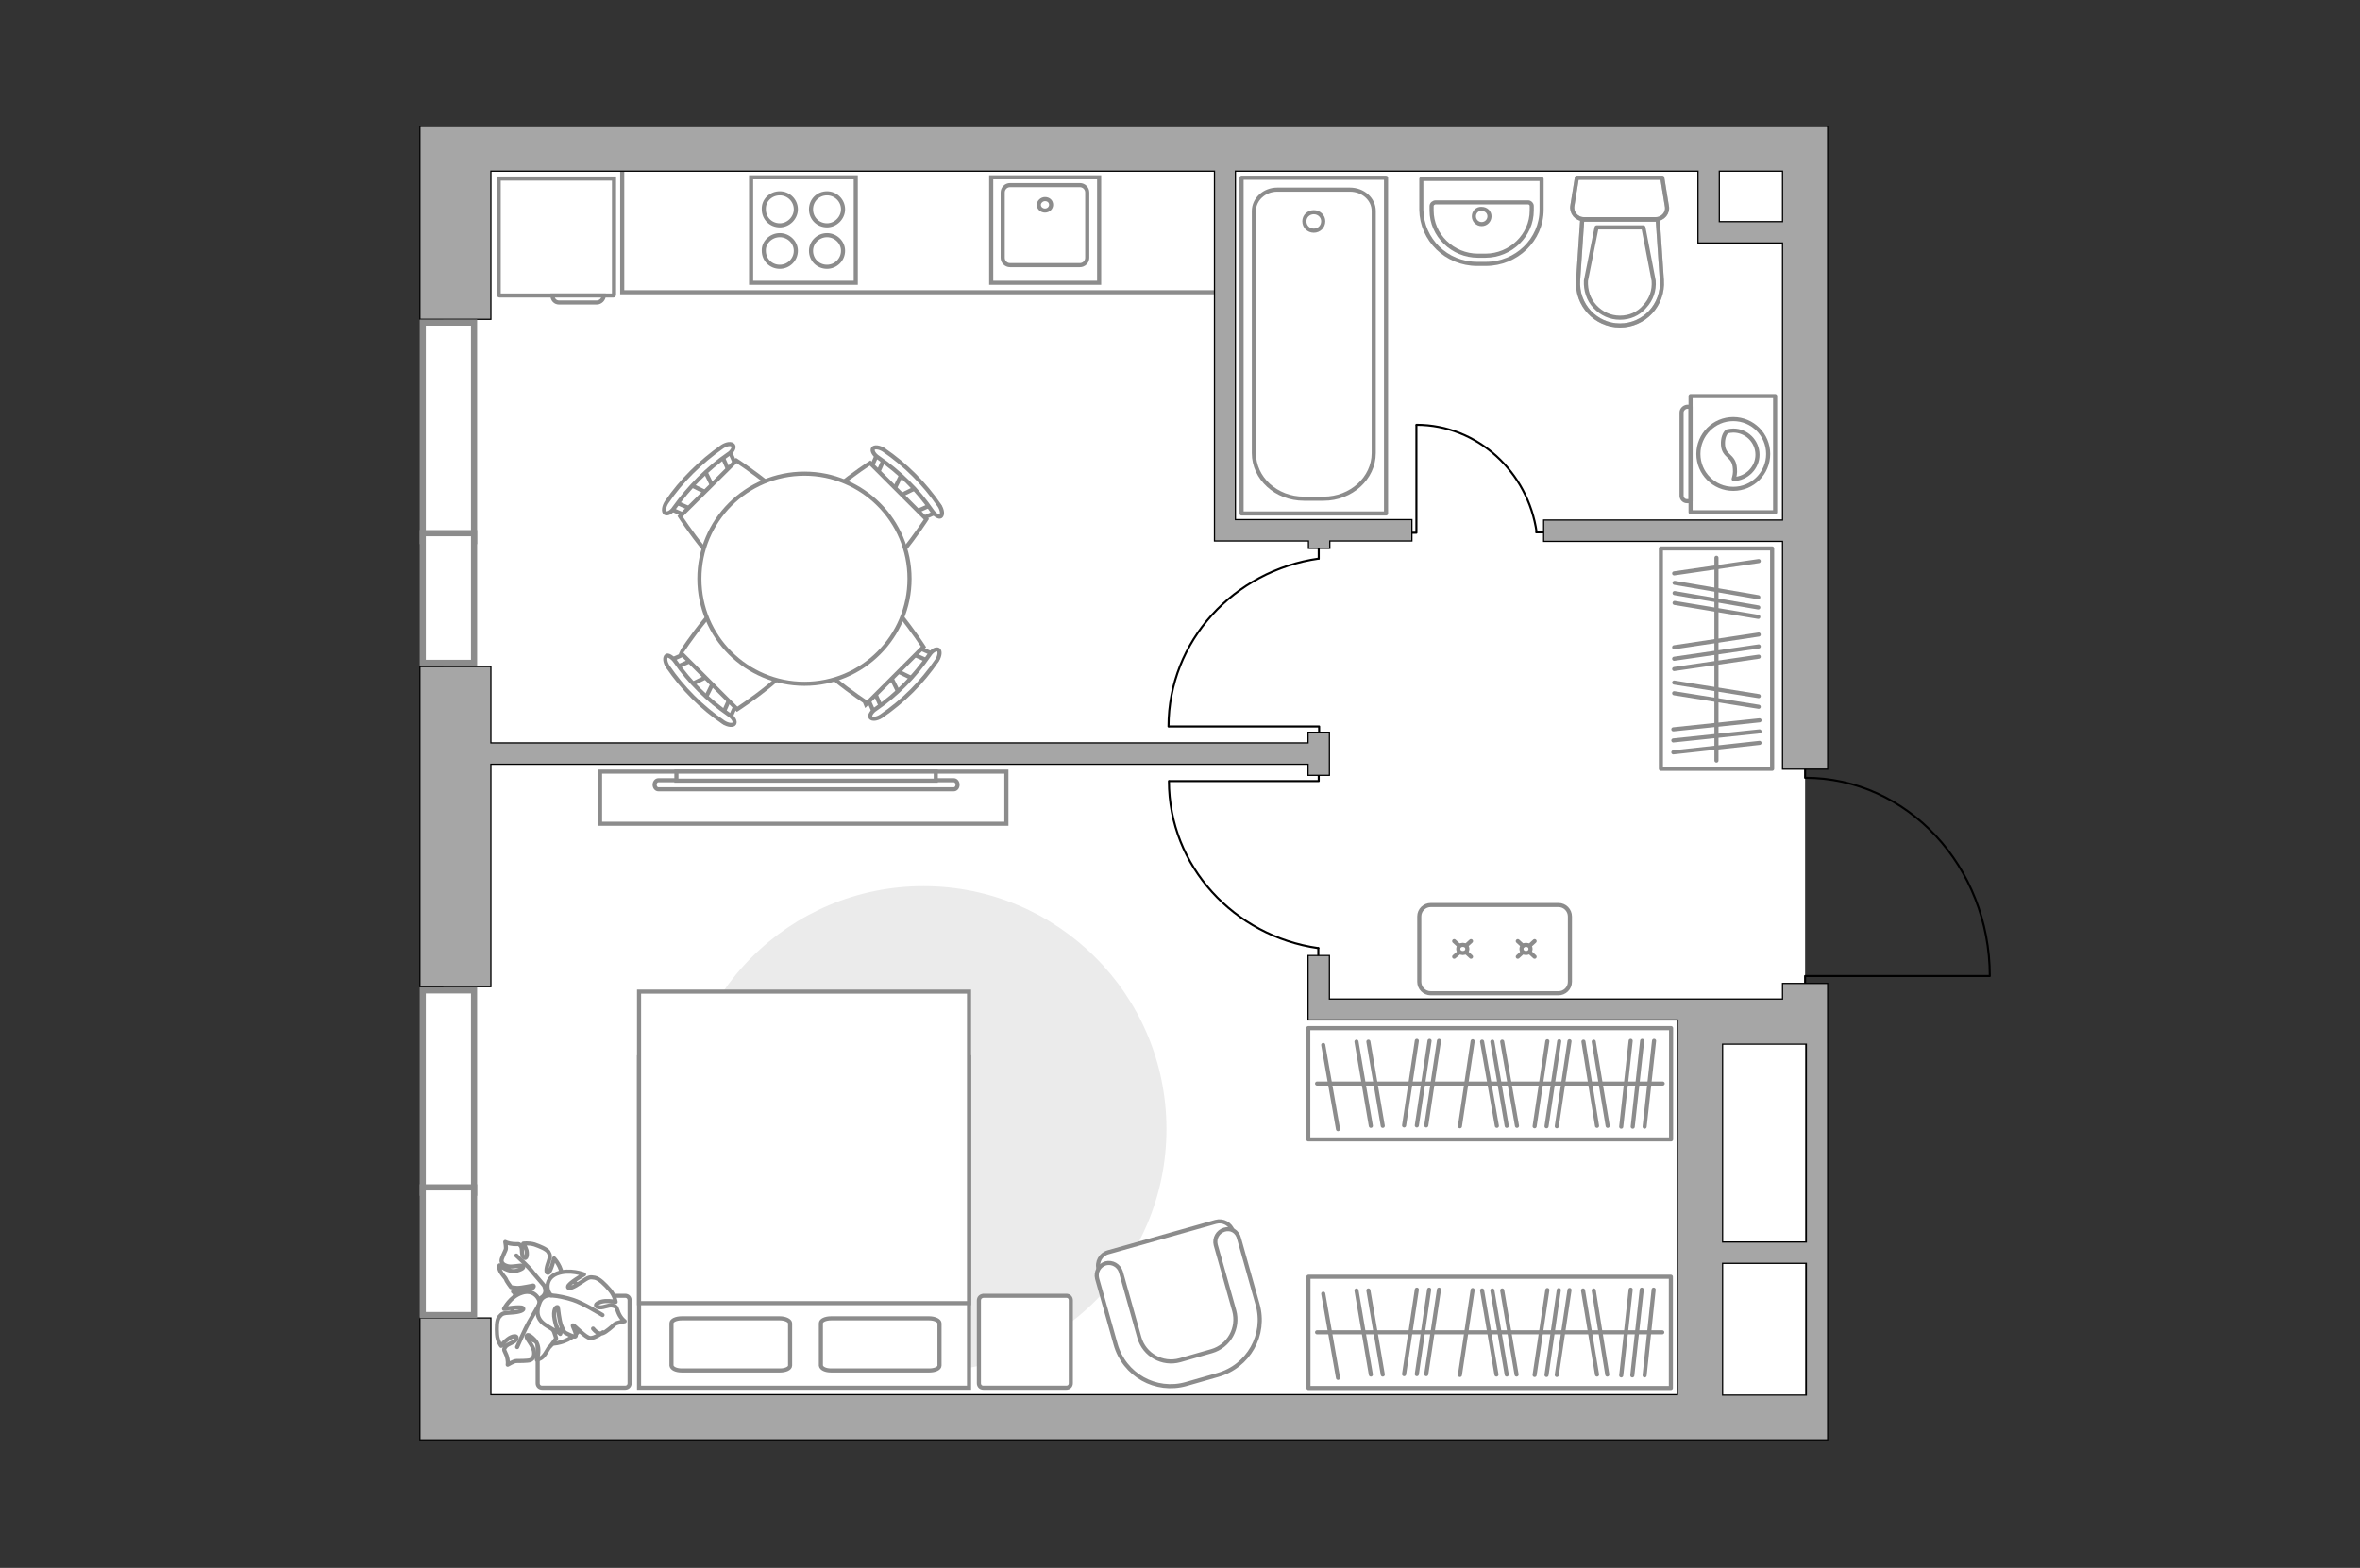 <?xml version="1.0" encoding="utf-8"?>
<!-- Generator: Adobe Illustrator 28.0.0, SVG Export Plug-In . SVG Version: 6.00 Build 0)  -->
<svg version="1.1" xmlns="http://www.w3.org/2000/svg" xmlns:xlink="http://www.w3.org/1999/xlink" x="0px" y="0px"
	 viewBox="0 0 575 382" style="enable-background:new 0 0 575 382;" xml:space="preserve">
<rect x="0" y="0" width="575" height="382" fill="#333333" stroke="none"/>
<style type="text/css">
	.st0{fill:#FFFFFF;}
	.st1{fill:#EBEBEB;}
	.st2{fill:#FFFFFF;stroke:#8C8C8C;stroke-miterlimit:10;}
	.st3{fill:#FFFFFF;stroke:#8C8C8C;stroke-linecap:round;stroke-miterlimit:10;}
	.st4{fill:none;stroke:#8C8C8C;stroke-linecap:round;stroke-linejoin:round;stroke-miterlimit:10;}
	.st5{fill:#FFFFFF;stroke:#8C8C8C;stroke-linecap:round;stroke-linejoin:round;stroke-miterlimit:10;}
	.st6{fill:none;stroke:#000000;stroke-width:0.5;stroke-linecap:round;stroke-linejoin:round;stroke-miterlimit:10;}
	.st7{fill:none;stroke:#8C8C8C;stroke-miterlimit:10;}
	.st8{opacity:0.5;}
	
		.st9{fill-rule:evenodd;clip-rule:evenodd;fill:none;stroke:#8C8C8C;stroke-linecap:round;stroke-linejoin:round;stroke-miterlimit:10;}
	.st10{fill:#A6A6A6;stroke:#000000;stroke-width:0.3;stroke-miterlimit:22.926;}
	.st11{fill:#FFFFFF;stroke:#8C8C8C;stroke-width:1.5;stroke-linecap:round;stroke-miterlimit:10;}
</style>
<g id="bg_1_">
	<rect x="108" y="41.1" class="st0" width="331.8" height="306"/>
</g>
<g id="furniture_1_">
	<path id="Vector_00000036933111391330374340000002681238923374541470_" class="st1" d="M284.2,275.1c0-32.7-26.5-59.2-59.2-59.2    s-59.2,26.5-59.2,59.2s26.5,59.2,59.2,59.2S284.2,307.8,284.2,275.1z"/>
	<g>
		<path class="st2" d="M345.8,239.2v-15.9c0-1.6,1.3-2.8,2.8-2.8h31.1c1.6,0,2.8,1.3,2.8,2.8v15.9c0,1.6-1.3,2.8-2.8,2.8h-31.1     C347,242,345.8,240.7,345.8,239.2z"/>
		<g>
			<g>
				<line class="st3" x1="373.9" y1="229.3" x2="372.7" y2="230.4"/>
				<ellipse class="st3" cx="371.8" cy="231.2" rx="1.1" ry="1"/>
				<line class="st3" x1="371" y1="232" x2="369.8" y2="233.1"/>
				<line class="st3" x1="369.8" y1="229.3" x2="371" y2="230.4"/>
				<line class="st3" x1="372.7" y1="232" x2="373.9" y2="233.1"/>
			</g>
			<g>
				<line class="st3" x1="358.4" y1="229.3" x2="357.2" y2="230.4"/>
				<ellipse class="st3" cx="356.4" cy="231.2" rx="1.1" ry="1"/>
				<line class="st3" x1="355.6" y1="232" x2="354.3" y2="233.1"/>
				<line class="st3" x1="354.3" y1="229.3" x2="355.5" y2="230.4"/>
				<line class="st3" x1="357.2" y1="232" x2="358.4" y2="233.1"/>
			</g>
		</g>
	</g>
	<g>
		<g id="Group_2_00000091698954573893505380000014058414202286374789_">
			<g id="Group_3_00000152985681151539337950000017781892177071071621_">
				<path id="Vector_10_00000177451280474182317450000010957514968480162464_" class="st2" d="M223.5,118.7l-5.1,2.5l-1-1l2.5-5.1       L223.5,118.7z"/>
			</g>
			<g id="Group_4_00000034791804713814425880000010787940244036510850_">
				<path id="Vector_11_00000061465416070469588710000000523948386234808717_" class="st2" d="M212.5,115.2       c-0.3-0.3-0.5-0.8-0.3-1.1l1.9-4.3c0.2-0.4,0.7-0.5,1.2-0.1c0.5,0.3,0.7,1,0.5,1.2l-1.9,4.3c-0.2,0.4-0.7,0.5-1.2,0.1       C212.6,115.3,212.6,115.3,212.5,115.2z"/>
			</g>
			<g id="Group_5_00000098936023291706010930000010398376667685900200_">
				<path id="Vector_12_00000046312672717892458800000006491742154208877446_" class="st2" d="M223.4,126c-0.1-0.1-0.1-0.1-0.2-0.2       c-0.3-0.5-0.3-1,0.1-1.2l4.3-1.9c0.4-0.2,1,0.1,1.3,0.6c0.3,0.5,0.3,1-0.1,1.2l-4.3,1.9C224.2,126.5,223.7,126.4,223.4,126z"/>
			</g>
			<path id="Vector_13_00000096753857851007988900000000203559418601842573_" class="st2" d="M209.7,142.5      c-4.8,0-13.7-8.8-13.7-13.7c0-5.7,16-16,16-16l13.7,13.7C225.7,126.5,215.4,142.5,209.7,142.5z"/>
			<path id="Vector_14_00000158030889382535818890000010474868979121310868_" class="st2" d="M227.1,124.5c-3.5-5.1-8-9.5-13.1-13      c-1.1-0.7-1.6-1.7-1.3-2.2c0.3-0.5,1.5-0.4,2.6,0.3c5.3,3.6,10,8.3,13.6,13.6c0.7,1.1,0.8,2.2,0.3,2.6      C228.8,126.1,227.8,125.5,227.1,124.5z"/>
		</g>
		<g id="Group_2_00000032646936442934541800000016045355737046656914_">
			<g id="Group_3_00000031178792220535035960000000117795010942850184_">
				<path id="Vector_10_00000180360573057370418110000010953674303246052528_" class="st2" d="M168.1,166.9l5.1-2.5l1,1l-2.5,5.1       L168.1,166.9z"/>
			</g>
			<g id="Group_4_00000078748924151541536860000013343402778419293335_">
				<path id="Vector_11_00000034054936928819919080000009425653121124030870_" class="st2" d="M179.1,170.4c0.3,0.3,0.5,0.8,0.3,1.1       l-1.9,4.3c-0.2,0.4-0.7,0.5-1.2,0.1c-0.5-0.3-0.7-1-0.5-1.2l1.9-4.3c0.2-0.4,0.7-0.5,1.2-0.1C179,170.3,179,170.3,179.1,170.4z"/>
			</g>
			<g id="Group_5_00000135658961854647929520000000537104423541505174_">
				<path id="Vector_12_00000075856902273213979100000004558284096625476027_" class="st2" d="M168.2,159.6c0.1,0.1,0.1,0.1,0.2,0.2       c0.3,0.5,0.3,1-0.1,1.2l-4.3,1.9c-0.4,0.2-1-0.1-1.3-0.6c-0.3-0.5-0.3-1,0.1-1.2l4.3-1.9C167.4,159.1,167.9,159.2,168.2,159.6z"/>
			</g>
			<path id="Vector_13_00000032618001757549062390000012881502789058666428_" class="st2" d="M181.9,143.1c4.8,0,13.7,8.8,13.7,13.7      c0,5.7-16,16-16,16l-13.7-13.7C165.9,159.1,176.2,143.1,181.9,143.1z"/>
			<path id="Vector_14_00000000195240920632912780000000285713904492363702_" class="st2" d="M164.5,161.1c3.5,5.1,8,9.5,13.1,13      c1.1,0.7,1.6,1.7,1.3,2.2c-0.3,0.5-1.5,0.4-2.6-0.3c-5.3-3.6-10-8.3-13.6-13.6c-0.7-1.1-0.8-2.2-0.3-2.6      C162.7,159.5,163.8,160.1,164.5,161.1z"/>
		</g>
		<g id="Group_2_00000111162214832714874840000004849786423697209006_">
			<g id="Group_3_00000086677032616025024110000002946921562720968604_">
				<path id="Vector_10_00000129187365357386538380000009072818417789993616_" class="st2" d="M219.1,169.1l-2.5-5.1l1-1l5.1,2.5       L219.1,169.1z"/>
			</g>
			<g id="Group_4_00000032610834046111455600000001762065008217598385_">
				<path id="Vector_11_00000052789485403453231820000013638688471825591958_" class="st2" d="M222.7,158.1c0.3-0.3,0.8-0.5,1.1-0.3       l4.3,1.9c0.4,0.2,0.5,0.7,0.1,1.2c-0.3,0.5-1,0.7-1.2,0.5l-4.3-1.9c-0.4-0.2-0.5-0.7-0.1-1.2       C222.5,158.2,222.6,158.2,222.7,158.1z"/>
			</g>
			<g id="Group_5_00000071523208864149843880000005217755518661679268_">
				<path id="Vector_12_00000169555633544484633120000008184725371623810187_" class="st2" d="M211.8,169c0.1-0.1,0.1-0.1,0.2-0.2       c0.5-0.3,1-0.3,1.2,0.1l1.9,4.3c0.2,0.4-0.1,1-0.6,1.3c-0.5,0.3-1,0.3-1.2-0.1l-1.9-4.3C211.4,169.8,211.5,169.3,211.8,169z"/>
			</g>
			<path id="Vector_13_00000132789753384108980440000014185842328448395422_" class="st2" d="M195.3,155.3c0-4.8,8.8-13.7,13.7-13.7      c5.7,0,16,16,16,16l-13.7,13.7C211.3,171.3,195.3,161,195.3,155.3z"/>
			<path id="Vector_14_00000097494539492223762650000016601221651097372330_" class="st2" d="M213.4,172.7c5.1-3.5,9.5-8,13-13.1      c0.7-1.1,1.7-1.6,2.2-1.3c0.5,0.3,0.4,1.5-0.3,2.6c-3.6,5.3-8.3,10-13.6,13.6c-1.1,0.7-2.2,0.8-2.6,0.3      C211.8,174.4,212.3,173.4,213.4,172.7z"/>
		</g>
		<g id="Group_2_00000088128450875387045260000002263714829961956250_">
			<g id="Group_3_00000135681088428661951190000013066995745237905803_">
				<path id="Vector_10_00000101798849600186535280000000111871868372584834_" class="st2" d="M171.6,114.4l2.5,5.1l-1,1L168,118       L171.6,114.4z"/>
			</g>
			<g id="Group_4_00000120551936191376037060000000664911759505901968_">
				<path id="Vector_11_00000137825630964415699330000009631007579265648772_" class="st2" d="M168.1,125.3       c-0.3,0.3-0.8,0.5-1.1,0.3l-4.3-1.9c-0.4-0.2-0.5-0.7-0.1-1.2c0.3-0.5,1-0.7,1.2-0.5l4.3,1.9c0.4,0.2,0.5,0.7,0.1,1.2       C168.2,125.2,168.1,125.2,168.1,125.3z"/>
			</g>
			<g id="Group_5_00000066510719056507600300000016286763956665790907_">
				<path id="Vector_12_00000090984449447246140850000001586813681747583894_" class="st2" d="M178.9,114.5       c-0.1,0.1-0.1,0.1-0.2,0.2c-0.5,0.3-1,0.3-1.2-0.1l-1.9-4.3c-0.2-0.4,0.1-1,0.6-1.3c0.5-0.3,1-0.3,1.2,0.1l1.9,4.3       C179.4,113.7,179.3,114.2,178.9,114.5z"/>
			</g>
			<path id="Vector_13_00000080918772802108948180000003018611292821289089_" class="st2" d="M195.4,128.2c0,4.8-8.9,13.7-13.7,13.6      c-5.7,0-16-16-16-16l13.7-13.6C179.4,112.2,195.4,122.5,195.4,128.2z"/>
			<path id="Vector_14_00000161592527410322646160000005714803964668929694_" class="st2" d="M177.4,110.7c-5.1,3.5-9.5,8-13.1,13      c-0.7,1.1-1.7,1.6-2.2,1.3c-0.5-0.3-0.4-1.5,0.3-2.6c3.6-5.3,8.3-9.9,13.6-13.6c1.1-0.7,2.2-0.8,2.6-0.3      C179,109,178.4,110.1,177.4,110.7z"/>
		</g>
		<g>
			<circle class="st2" cx="196" cy="141" r="25.6"/>
		</g>
	</g>
	<g>
		<g>
			<path id="Vector_98_00000140710878974929441760000018119812233529023391_" class="st2" d="M236.1,257.6h-80.4l0,80.5h80.4      L236.1,257.6z"/>
			<path id="Vector_99_00000042713103973247831820000007913971629817543614_" class="st2" d="M155.7,241.6l80.4,0v75.9l-70.9,0h-9.5      v-10.3V241.6z"/>
			<path id="Vector_100_00000047754905181092423160000009009225119169941899_" class="st4" d="M202.5,333.9h23.9      c1.4,0,2.5-0.5,2.5-1.2v-10.3c0-0.6-1.1-1.2-2.5-1.2l-23.9,0c-1.4,0-2.5,0.5-2.5,1.2v10.3C200.1,333.4,201.1,333.9,202.5,333.9z"/>
			<path id="Vector_101_00000153664060612645372240000012735839856263628930_" class="st4" d="M166.1,333.9h23.9      c1.4,0,2.5-0.5,2.5-1.2v-10.3c0-0.6-1.1-1.2-2.5-1.2h-23.9c-1.4,0-2.5,0.5-2.5,1.2v10.3C163.7,333.4,164.7,333.9,166.1,333.9z"/>
		</g>
		<path id="Vector_5_00000181054854376127155800000000374525418727417225_" class="st5" d="M131,316.9V337c0,0.6,0.4,1.1,1.1,1.1     h20.2c0.6,0,1.1-0.4,1.1-1.1v-20.2c0-0.6-0.4-1.1-1.1-1.1H132C131.4,315.8,131,316.2,131,316.9z"/>
		<path id="Vector_5_00000011715660807199646100000011048168461327124369_" class="st5" d="M238.5,316.9V337c0,0.6,0.4,1.1,1.1,1.1     h20.2c0.6,0,1.1-0.4,1.1-1.1v-20.2c0-0.6-0.4-1.1-1.1-1.1h-20.2C238.9,315.8,238.5,316.2,238.5,316.9z"/>
	</g>
	<g>
		<path id="Vector_60_00000126312630698349680460000001354002426239257484_" class="st2" d="M129.6,311.3c-4.4,2.2-6.1,7.4-3.7,11.6     c2.4,4.2,7.9,5.7,12.4,3.5c4.4-2.2,6.1-7.4,3.7-11.6S134.1,309,129.6,311.3z"/>
		<path class="st5" d="M132.7,313.6c0,0,0.7,1.4-0.6,2.4c-1.4,1.1-3,1.7-5,0.3c-2-1.4-2.1-1.6-2.1-1.6s2.7,0.1,4-0.5     c1.3-0.5,1.1-1,0.9-1s-2.6,0.6-3.9,0.6c-1.3-0.1-1.5-0.2-1.5-0.2s-1.2-1.6-1.2-1.9c-0.1-0.3-1-1.2-1.4-2c-0.4-0.8-0.2-1.4-0.2-1.4     s2.2,1.8,4.2,1.3c2-0.6,1.7-1,1.3-1.2c-0.4-0.2-2.4,0.4-3.5,0.1c-1.1-0.3-1.5-0.8-1.5-1.4c0-0.5,0.8-2.1,1-2.6     c0.2-0.5-0.1-1.9-0.1-1.9s0.7,0.4,2,0.5c1.3,0.1,1.3-0.2,1.8,0.5c0.5,0.7,0,2,0.7,2.7c0.7,0.7,0.9-0.6,0.7-1.6     c-0.3-1-0.8-1.7-0.8-1.7s1.3-0.2,2.7,0.2c1.4,0.5,2.9,1.1,3.4,1.8c0.4,0.8,0.6,0.9,0,2.6c-0.6,1.6-0.6,2.7,0,2.5     c0.6-0.2,1.4-3.5,1.4-3.5s2,2.1,1.9,4.5C136.4,313.6,133.8,314.1,132.7,313.6z"/>
		<path class="st4" d="M125.8,305.9c0,0,3,2.7,4.1,4.2c0.8,0.9,2.3,2.7,2.9,3.4c0.9,1.1,1.4,2.3,1.6,3.7"/>
		<path class="st5" d="M131.5,317.7c0,0,1.2-1.4,3.1-0.5c1.9,0.9,3.4,2.2,2.7,4.9c-0.7,2.7-0.8,2.9-0.8,2.9s-1.2-2.7-2.4-3.8     c-1.2-1.1-1.6-0.6-1.6-0.4c0,0.1,1.9,2.3,2.5,3.7c0.5,1.4,0.5,1.6,0.5,1.6s-1.3,1.9-1.6,2.1c-0.3,0.2-0.9,1.6-1.6,2.3     c-0.7,0.7-1.5,0.8-1.5,0.8s1.1-3.1-0.5-4.8c-1.6-1.7-2-1.3-2-0.8c0,0.5,1.6,2.2,1.8,3.5c0.2,1.3-0.3,1.9-0.9,2.2     c-0.6,0.2-2.8,0.2-3.4,0.2s-2.1,0.9-2.1,0.9s0.2-0.9-0.3-2.3c-0.5-1.3-0.8-1.2-0.3-2c0.6-0.9,2.3-1,2.7-2c0.4-1-1.1-0.7-2.1,0.1     c-1,0.7-1.6,1.6-1.6,1.6s-0.9-1.1-1-2.8c-0.1-1.6-0.1-3.4,0.5-4.2c0.7-0.8,0.8-1,2.9-1.1c2.1-0.1,3.4-0.6,2.9-1.1     c-0.5-0.5-4.6,0.2-4.6,0.2s1.5-3,4.3-3.9C129.9,314,131.6,316.3,131.5,317.7z"/>
		<path class="st4" d="M126,328.2c0,0,1.8-4.2,2.9-6.1c0.7-1.2,2-3.5,2.6-4.5c0.8-1.4,2-2.5,3.5-3.3"/>
		<g>
			<path class="st5" d="M144.5,323.7c0.9,1.1,1.7,1.4,2.4,1.1c0.7-0.2,2.4-1.7,2.9-2.2c0.6-0.4,2.4-0.7,2.4-0.7s-0.9-0.6-1.5-2      c-0.6-1.4-0.3-1.5-1.4-1.8c-1.1-0.3-2.6,0.8-3.7,0.3c-1.1-0.5,0.4-1.3,1.8-1.4c1.4-0.1,2.6,0.2,2.6,0.2s-0.2-1.5-1.4-2.9      c-1.2-1.4-2.6-2.8-3.7-3c-1.2-0.2-1.4-0.2-3.3,1.1s-3.2,1.8-3.2,1.1c0-0.8,3.9-3,3.9-3s-3.5-1.4-6.6-0.2c-3,1.2-2.6,4.3-1.4,5.3      c0,0-2-0.3-2.8,1.7c-0.8,2-1,4.1,1.7,5.7c2.7,1.7,2.9,1.7,2.9,1.7s-1.2-3-1.1-4.7c0.1-1.7,0.9-1.6,0.9-1.5      c0.1,0.1,0.3,3.2,0.9,4.6c0.6,1.5,0.9,1.6,0.9,1.6s2.2,1.2,2.5,0.9c0.5-0.5-0.9-2.7-0.6-2.7c0.4,0,3,3,4.2,3.1      c1.1,0.1,3.1-1.4,3.1-1.4"/>
			<path class="st4" d="M146.8,320.4c0,0-4.9-3-7.2-3.7c-1.5-0.5-3.7-1-5.4-1.1"/>
		</g>
	</g>
	<g>
		<path id="Vector_93_00000048474763558944044540000011895770637576203701_" class="st2" d="M245.2,188h-99v12.7h99V188z"/>
		<g>
			<g>
				<path class="st2" d="M232.4,190.1c0.5,0,0.9,0.5,0.9,1.1c0,0.6-0.4,1.1-0.9,1.1l-72,0c-0.5,0-0.9-0.5-0.9-1.1s0.4-1.1,0.9-1.1       L232.4,190.1z"/>
				<rect x="164.8" y="188" class="st2" width="63.2" height="2.2"/>
			</g>
		</g>
	</g>
	<g>
		<path id="Vector_37_00000041994819243642776210000007697638996701631375_" class="st2" d="M296.2,297.7l-26.2,7.4     c-1.8,0.5-2.9,2.4-2.3,4.2l5.1,18.1c1.8,6.6,8.8,10.5,15.4,8.6l8.7-2.5c6.6-1.8,10.5-8.8,8.6-15.4l-5.1-18.1     C299.8,298.2,298,297.2,296.2,297.7z"/>
		<path id="Vector_38_00000070102262426437232580000004598591764458431909_" class="st2" d="M298.3,299.6c-1.6,0.5-2.5,2.1-2.1,3.7     l4.5,16c1.2,4.3-1.3,8.7-5.5,9.9l-7.7,2.2c-4.3,1.2-8.7-1.3-9.9-5.5l-4.5-16c-0.5-1.6-2.1-2.5-3.7-2.1c-1.6,0.5-2.5,2.1-2.1,3.7     l4.5,16c2.1,7.5,9.8,11.8,17.2,9.7l7.7-2.2c7.5-2.1,11.8-9.8,9.7-17.2l-4.5-16C301.5,300,299.9,299.1,298.3,299.6z"/>
	</g>
	<g id="Group_34_00000114062014552846783100000017773901107120214408_">
		<path id="Vector_158_00000017489548623618230750000017576228804414501305_" class="st6" d="M284.9,177h36.5v1.6"/>
		<path id="Vector_159_00000046315910051216419170000012352741790862714514_" class="st6" d="M321.3,133.6v2.5"/>
		<path id="Vector_160_00000030444934844117467000000009256407402632445358_" class="st6" d="M321.3,136.1     c-20.6,2.9-36.6,20.1-36.6,40.9"/>
	</g>
	<g id="Group_34_00000103261637956018191760000008173859233860010381_">
		<path id="Vector_158_00000118396087817718899000000009467887964474838434_" class="st6" d="M285,190.3l36.3,0v-1.5"/>
		<path id="Vector_159_00000141445424710769355210000007633610526798682770_" class="st6" d="M321.2,233.5V231"/>
		<path id="Vector_160_00000176000774344033860070000004917320282748319115_" class="st6" d="M321.2,231     c-20.5-2.9-36.4-20-36.4-40.7"/>
	</g>
	<g>
		
			<rect x="318.7" y="250.5" transform="matrix(-1 2.640909e-10 -2.640909e-10 -1 725.851 528.098)" class="st4" width="88.4" height="27.1"/>
		<line class="st4" x1="403" y1="253.6" x2="400.7" y2="274.5"/>
		<line class="st4" x1="400.1" y1="253.6" x2="397.8" y2="274.5"/>
		<line class="st4" x1="366" y1="253.8" x2="369.6" y2="274.3"/>
		<line class="st4" x1="363.6" y1="253.8" x2="367.1" y2="274.3"/>
		<line class="st4" x1="361.1" y1="253.8" x2="364.7" y2="274.3"/>
		<line class="st4" x1="333.4" y1="253.8" x2="336.9" y2="274.3"/>
		<line class="st4" x1="330.5" y1="253.8" x2="334" y2="274.3"/>
		<line class="st4" x1="322.4" y1="254.6" x2="326" y2="275.1"/>
		<line class="st4" x1="397.3" y1="253.6" x2="395" y2="274.5"/>
		<line class="st4" x1="388.3" y1="253.8" x2="391.7" y2="274.3"/>
		<line class="st4" x1="385.8" y1="253.8" x2="389.1" y2="274.3"/>
		<line class="st4" x1="382.4" y1="253.7" x2="379.3" y2="274.4"/>
		<line class="st4" x1="377" y1="253.7" x2="373.9" y2="274.4"/>
		<line class="st4" x1="358.8" y1="253.7" x2="355.7" y2="274.4"/>
		<line class="st4" x1="350.6" y1="253.6" x2="347.5" y2="274.2"/>
		<line class="st4" x1="348.3" y1="253.6" x2="345.2" y2="274.2"/>
		<line class="st4" x1="345.2" y1="253.6" x2="342.1" y2="274.2"/>
		<line class="st4" x1="379.9" y1="253.7" x2="376.8" y2="274.4"/>
		<line class="st4" x1="405.1" y1="264" x2="320.9" y2="264"/>
	</g>
	<g>
		
			<rect x="318.7" y="311.1" transform="matrix(-1 2.642361e-10 -2.642361e-10 -1 725.796 649.268)" class="st4" width="88.3" height="27.1"/>
		<line class="st4" x1="402.9" y1="314.2" x2="400.7" y2="335.1"/>
		<line class="st4" x1="400" y1="314.2" x2="397.7" y2="335.1"/>
		<line class="st4" x1="366" y1="314.4" x2="369.5" y2="334.9"/>
		<line class="st4" x1="363.6" y1="314.4" x2="367.1" y2="334.9"/>
		<line class="st4" x1="361.1" y1="314.4" x2="364.6" y2="334.9"/>
		<line class="st4" x1="333.4" y1="314.4" x2="336.9" y2="334.9"/>
		<line class="st4" x1="330.5" y1="314.4" x2="334" y2="334.9"/>
		<line class="st4" x1="322.4" y1="315.2" x2="326" y2="335.7"/>
		<line class="st4" x1="397.3" y1="314.2" x2="395" y2="335.1"/>
		<line class="st4" x1="388.3" y1="314.4" x2="391.6" y2="334.9"/>
		<line class="st4" x1="385.7" y1="314.4" x2="389.1" y2="334.9"/>
		<line class="st4" x1="382.4" y1="314.3" x2="379.3" y2="335"/>
		<line class="st4" x1="377" y1="314.3" x2="373.9" y2="335"/>
		<line class="st4" x1="358.8" y1="314.3" x2="355.7" y2="335"/>
		<line class="st4" x1="350.6" y1="314.2" x2="347.5" y2="334.8"/>
		<line class="st4" x1="348.2" y1="314.2" x2="345.2" y2="334.8"/>
		<line class="st4" x1="345.2" y1="314.2" x2="342.1" y2="334.8"/>
		<line class="st4" x1="379.8" y1="314.3" x2="376.8" y2="335"/>
		<line class="st4" x1="405" y1="324.6" x2="320.9" y2="324.6"/>
	</g>
	<g>
		
			<rect x="391.4" y="147" transform="matrix(-3.653619e-10 -1 1 -3.653619e-10 257.667 578.721)" class="st4" width="53.7" height="27.1"/>
		<line class="st4" x1="407.7" y1="183.3" x2="428.7" y2="181"/>
		<line class="st4" x1="407.7" y1="180.4" x2="428.7" y2="178.2"/>
		<line class="st4" x1="408" y1="146.9" x2="428.4" y2="150.3"/>
		<line class="st4" x1="408" y1="144.5" x2="428.4" y2="148"/>
		<line class="st4" x1="408" y1="142" x2="428.4" y2="145.5"/>
		<line class="st4" x1="407.7" y1="177.7" x2="428.7" y2="175.5"/>
		<line class="st4" x1="407.9" y1="168.9" x2="428.5" y2="172.2"/>
		<line class="st4" x1="407.9" y1="166.3" x2="428.5" y2="169.6"/>
		<line class="st4" x1="407.9" y1="163" x2="428.5" y2="160"/>
		<line class="st4" x1="407.9" y1="157.7" x2="428.5" y2="154.6"/>
		<line class="st4" x1="407.9" y1="139.7" x2="428.5" y2="136.7"/>
		<line class="st4" x1="407.9" y1="160.5" x2="428.5" y2="157.5"/>
		<line class="st4" x1="418.2" y1="185.3" x2="418.2" y2="135.9"/>
	</g>
	<g id="Group_34_00000048471209331294433010000006651853152689865648_">
		<path id="Vector_158_00000003790702554804177730000010884225841640007578_" class="st6" d="M345.1,103.7v26.1H344"/>
		<path id="Vector_159_00000080171350200374292550000014975381694378969003_" class="st6" d="M376.1,129.7h-1.8"/>
		<path id="Vector_160_00000046297513076398294290000016371864618128271238_" class="st6" d="M374.4,129.7     c-2.1-14.7-14.4-26.2-29.3-26.2"/>
	</g>
	<polyline class="st7" points="151.6,41.7 151.6,71.2 295.9,71.2  "/>
</g>
<g id="plan">
	<g>
		<path id="Vector_8_00000068642458606237328430000003757756036925457815_" class="st2" d="M149.4,72h-27.7c-0.1,0-0.2-0.1-0.2-0.2     V43.5h28.1v28.3C149.6,71.9,149.6,72,149.4,72z"/>
		<path id="Vector_9_00000149341078274715134020000006437570281873653408_" class="st2" d="M134.6,72h12.5c0,0.9-0.8,1.7-1.7,1.7     h-9.2C135.3,73.7,134.6,73,134.6,72z"/>
	</g>
	<g>
		<path id="Vector_142_00000129889474596374590550000004568555822724009639_" class="st2" d="M208.5,68.9h-25.5V43.2h25.5V68.9z"/>
		<g id="Group_28_00000002382524675104324990000008851045451247769504_">
			<g id="Group_29_00000088854257662174534320000002268997531142164649_">
				<path id="Vector_143_00000033362381564294903980000004589436698397418425_" class="st2" d="M190,57.3c2.1,0,3.9,1.7,3.9,3.8       c0,2.2-1.8,3.9-3.9,3.9c-2.2,0-3.9-1.7-3.9-3.9C186,59.1,187.8,57.3,190,57.3z"/>
				<path id="Vector_144_00000019663590347696748690000000309164198236651191_" class="st2" d="M190,47.1c2.1,0,3.9,1.7,3.9,3.9       c0,2.1-1.8,3.9-3.9,3.9c-2.2,0-3.9-1.7-3.9-3.9C186,48.8,187.8,47.1,190,47.1z"/>
			</g>
			<g id="Group_30_00000125587785253692845280000009238167307288402620_">
				<path id="Vector_145_00000181061375467692054210000001874485848926734758_" class="st2" d="M201.5,57.3c2.1,0,3.9,1.7,3.9,3.8       c0,2.2-1.8,3.9-3.9,3.9c-2.2,0-3.9-1.7-3.9-3.9C197.6,59.1,199.3,57.3,201.5,57.3z"/>
				<path id="Vector_146_00000011017939413568740440000000817653667644328838_" class="st2" d="M201.5,47.1c2.1,0,3.9,1.7,3.9,3.9       c0,2.1-1.8,3.9-3.9,3.9c-2.2,0-3.9-1.7-3.9-3.9C197.6,48.8,199.3,47.1,201.5,47.1z"/>
			</g>
		</g>
	</g>
	<g>
		<g id="Group_27_00000052073091204590273130000001684238329096336528_">
			<path id="Vector_140_00000075857014348987259510000005942091189747716225_" class="st2" d="M267.8,68.9h-26.3V43.2h26.3V68.9z"/>
		</g>
		<path id="Vector_141_00000136405190070405719520000016254574393505751707_" class="st2" d="M246.1,45.1h17c1,0,1.8,0.8,1.8,1.8     v15.9c0,1-0.8,1.8-1.8,1.8h-17c-1,0-1.8-0.8-1.8-1.8V46.9C244.3,45.9,245.1,45.1,246.1,45.1z"/>
		<path id="Vector_139_00000133490840163539821250000003677634250997907364_" class="st2" d="M254.6,51.3c0.9,0,1.5-0.7,1.5-1.4     c0-0.8-0.6-1.4-1.5-1.4c-0.8,0-1.5,0.7-1.5,1.4C253.1,50.7,253.8,51.3,254.6,51.3z"/>
	</g>
	<g>
		<path class="st4" d="M359.9,64.3h2.1c7.5,0,13.6-5.9,13.6-13.2l0-7.5l-29.3,0l0,7.5C346.4,58.4,352.4,64.3,359.9,64.3z"/>
		<path class="st4" d="M360.1,62.3l1.8,0c6.2,0,11.3-5,11.3-11v-1.1c0-0.5-0.4-0.9-0.9-0.9l-22.5,0c-0.5,0-1,0.4-1,0.9v1.1     C348.8,57.3,353.9,62.3,360.1,62.3z"/>
		<path class="st4" d="M359.1,52.7c0,1,0.8,1.9,1.9,1.9c1.1,0,1.9-0.9,1.9-1.9c0-1-0.8-1.8-1.9-1.8     C359.9,50.8,359.1,51.7,359.1,52.7z"/>
	</g>
	<g>
		<g class="st8">
			<path class="st4" d="M403.4,53.4l-17.5,0c-1.8,0-3.1-1.6-2.8-3.3l1.1-6.8l20.8,0l1.1,6.8C406.5,51.8,405.2,53.4,403.4,53.4z"/>
			<path class="st4" d="M385.5,53.5l18.4,0l1,14.8c0.4,6-4.3,11-10.2,11c-5.9,0-10.6-5-10.2-11L385.5,53.5z"/>
		</g>
		<g>
			<path class="st4" d="M403.4,53.4l-17.5,0c-1.8,0-3.1-1.6-2.8-3.3l1.1-6.8l20.8,0l1.1,6.8C406.5,51.8,405.2,53.4,403.4,53.4z"/>
			<path class="st4" d="M394.7,79.3L394.7,79.3c-5.9,0-10.6-5-10.2-11l1-14.8l18.4,0l1,14.8C405.3,74.3,400.6,79.3,394.7,79.3z"/>
			<path class="st4" d="M389,55.4l-2.6,13c-0.1,2.3,0.6,4.6,2.2,6.3c1.6,1.7,3.7,2.7,6.1,2.7c2.3,0,4.5-0.9,6-2.7      c1.6-1.7,2.4-3.9,2.2-6.3l-2.5-13L389,55.4z"/>
		</g>
	</g>
	<g>
		<g>
			<path class="st4" d="M411.9,96.5l0,28.3l20.6,0l0-28.3L411.9,96.5z"/>
			<path class="st9" d="M409.7,100.5l0,20.3c0,0.7,0.6,1.3,1.3,1.3h0.9l0-23H411C410.3,99.2,409.7,99.8,409.7,100.5z"/>
		</g>
		<g>
			<circle class="st4" cx="422.3" cy="110.6" r="8.5"/>
			<path class="st4" d="M419.8,108.4c0.2,3,2.7,2.4,2.9,5.8c0.1,1.1-0.1,1.8-0.3,2.5c3.2-0.1,5.8-2.8,5.8-5.9c0-3.3-2.7-5.9-5.9-5.9      c-0.5,0-1,0.1-1.5,0.2C420.2,105.6,419.7,106.8,419.8,108.4z"/>
		</g>
	</g>
	<g>
		<polyline class="st4" points="337.7,125.1 337.7,43.3 302.5,43.3 302.5,125.1 337.7,125.1   "/>
		<path class="st4" d="M317.7,121.5h4.8c6.7,0,12.2-5,12.2-11.1l0-59c0-2.9-2.6-5.2-5.8-5.2l-17.7,0c-3.2,0-5.7,2.4-5.7,5.2l0,59     C305.5,116.5,310.9,121.5,317.7,121.5z"/>
		<path class="st4" d="M317.8,53.9c0,1.3,1,2.3,2.3,2.3c1.3,0,2.3-1,2.3-2.3c0-1.2-1-2.2-2.3-2.2C318.8,51.7,317.8,52.7,317.8,53.9z     "/>
	</g>
	<path class="st6" d="M439.8,187v2.5c24.9,0,45,21.6,45,48.3h-45v1.9"/>
	<g>
		<path class="st10" d="M119.6,41.7l176.3,0v84.9h0v5.2h22.9v1.8h5.2v-1.8H344l0-5.2H301l0-84.9l112.7,0l0,12.3h0v5.2h0h5.2h15.4     l0,67.5l-58.2,0v5.2h58.2l0,55.5l11,0l0-156.6l-11,0v0l-314.7,0v0h-17.3l0,47h17.3L119.6,41.7z M434.3,54l-15.4,0l0-12.3h15.4V54z     "/>
		<polygon class="st10" points="119.6,186.2 318.7,186.2 318.7,188.9 323.9,188.9 323.9,178.4 318.7,178.4 318.7,181 119.6,181      119.6,162.4 102.3,162.4 102.3,240.4 119.6,240.4   "/>
		<path class="st10" d="M445.3,253.5L445.3,253.5l0-13.9h-11v3.8h-14.6v0l-11,0v0l-84.8,0l0-10.6h-5.2l0,15.7h5.2v0l84.8,0v5.8h0     l0,85.5l-289.1,0l0-18.7h-17.3l0,29.7l17.3,0v0l320.5,0v0l5.2,0l0-96.5l0,0V253.5z M419.7,339.9v-32.1l20.4,0v32.1H419.7z      M440.1,302.6l-20.4,0l0-48.2l20.4,0L440.1,302.6z"/>
	</g>
</g>
<g id="windows_1_">
	<rect x="103" y="78.6" class="st11" width="12.5" height="53.2"/>
	<rect x="103" y="129.9" class="st11" width="12.5" height="31.6"/>
	<rect x="103" y="241.3" class="st11" width="12.5" height="49.3"/>
	<rect x="103" y="289.3" class="st11" width="12.5" height="31.1"/>
</g>
<g id="points">
	<path id="r1" class="st4" d="M197.6,279.6"/>
	<path id="k1" class="st4" d="M256.1,96.5"/>
	<path id="s1" class="st4" d="M382.5,99.2"/>
	<path id="h1" class="st4" d="M366,176.2"/>
</g>
</svg>
